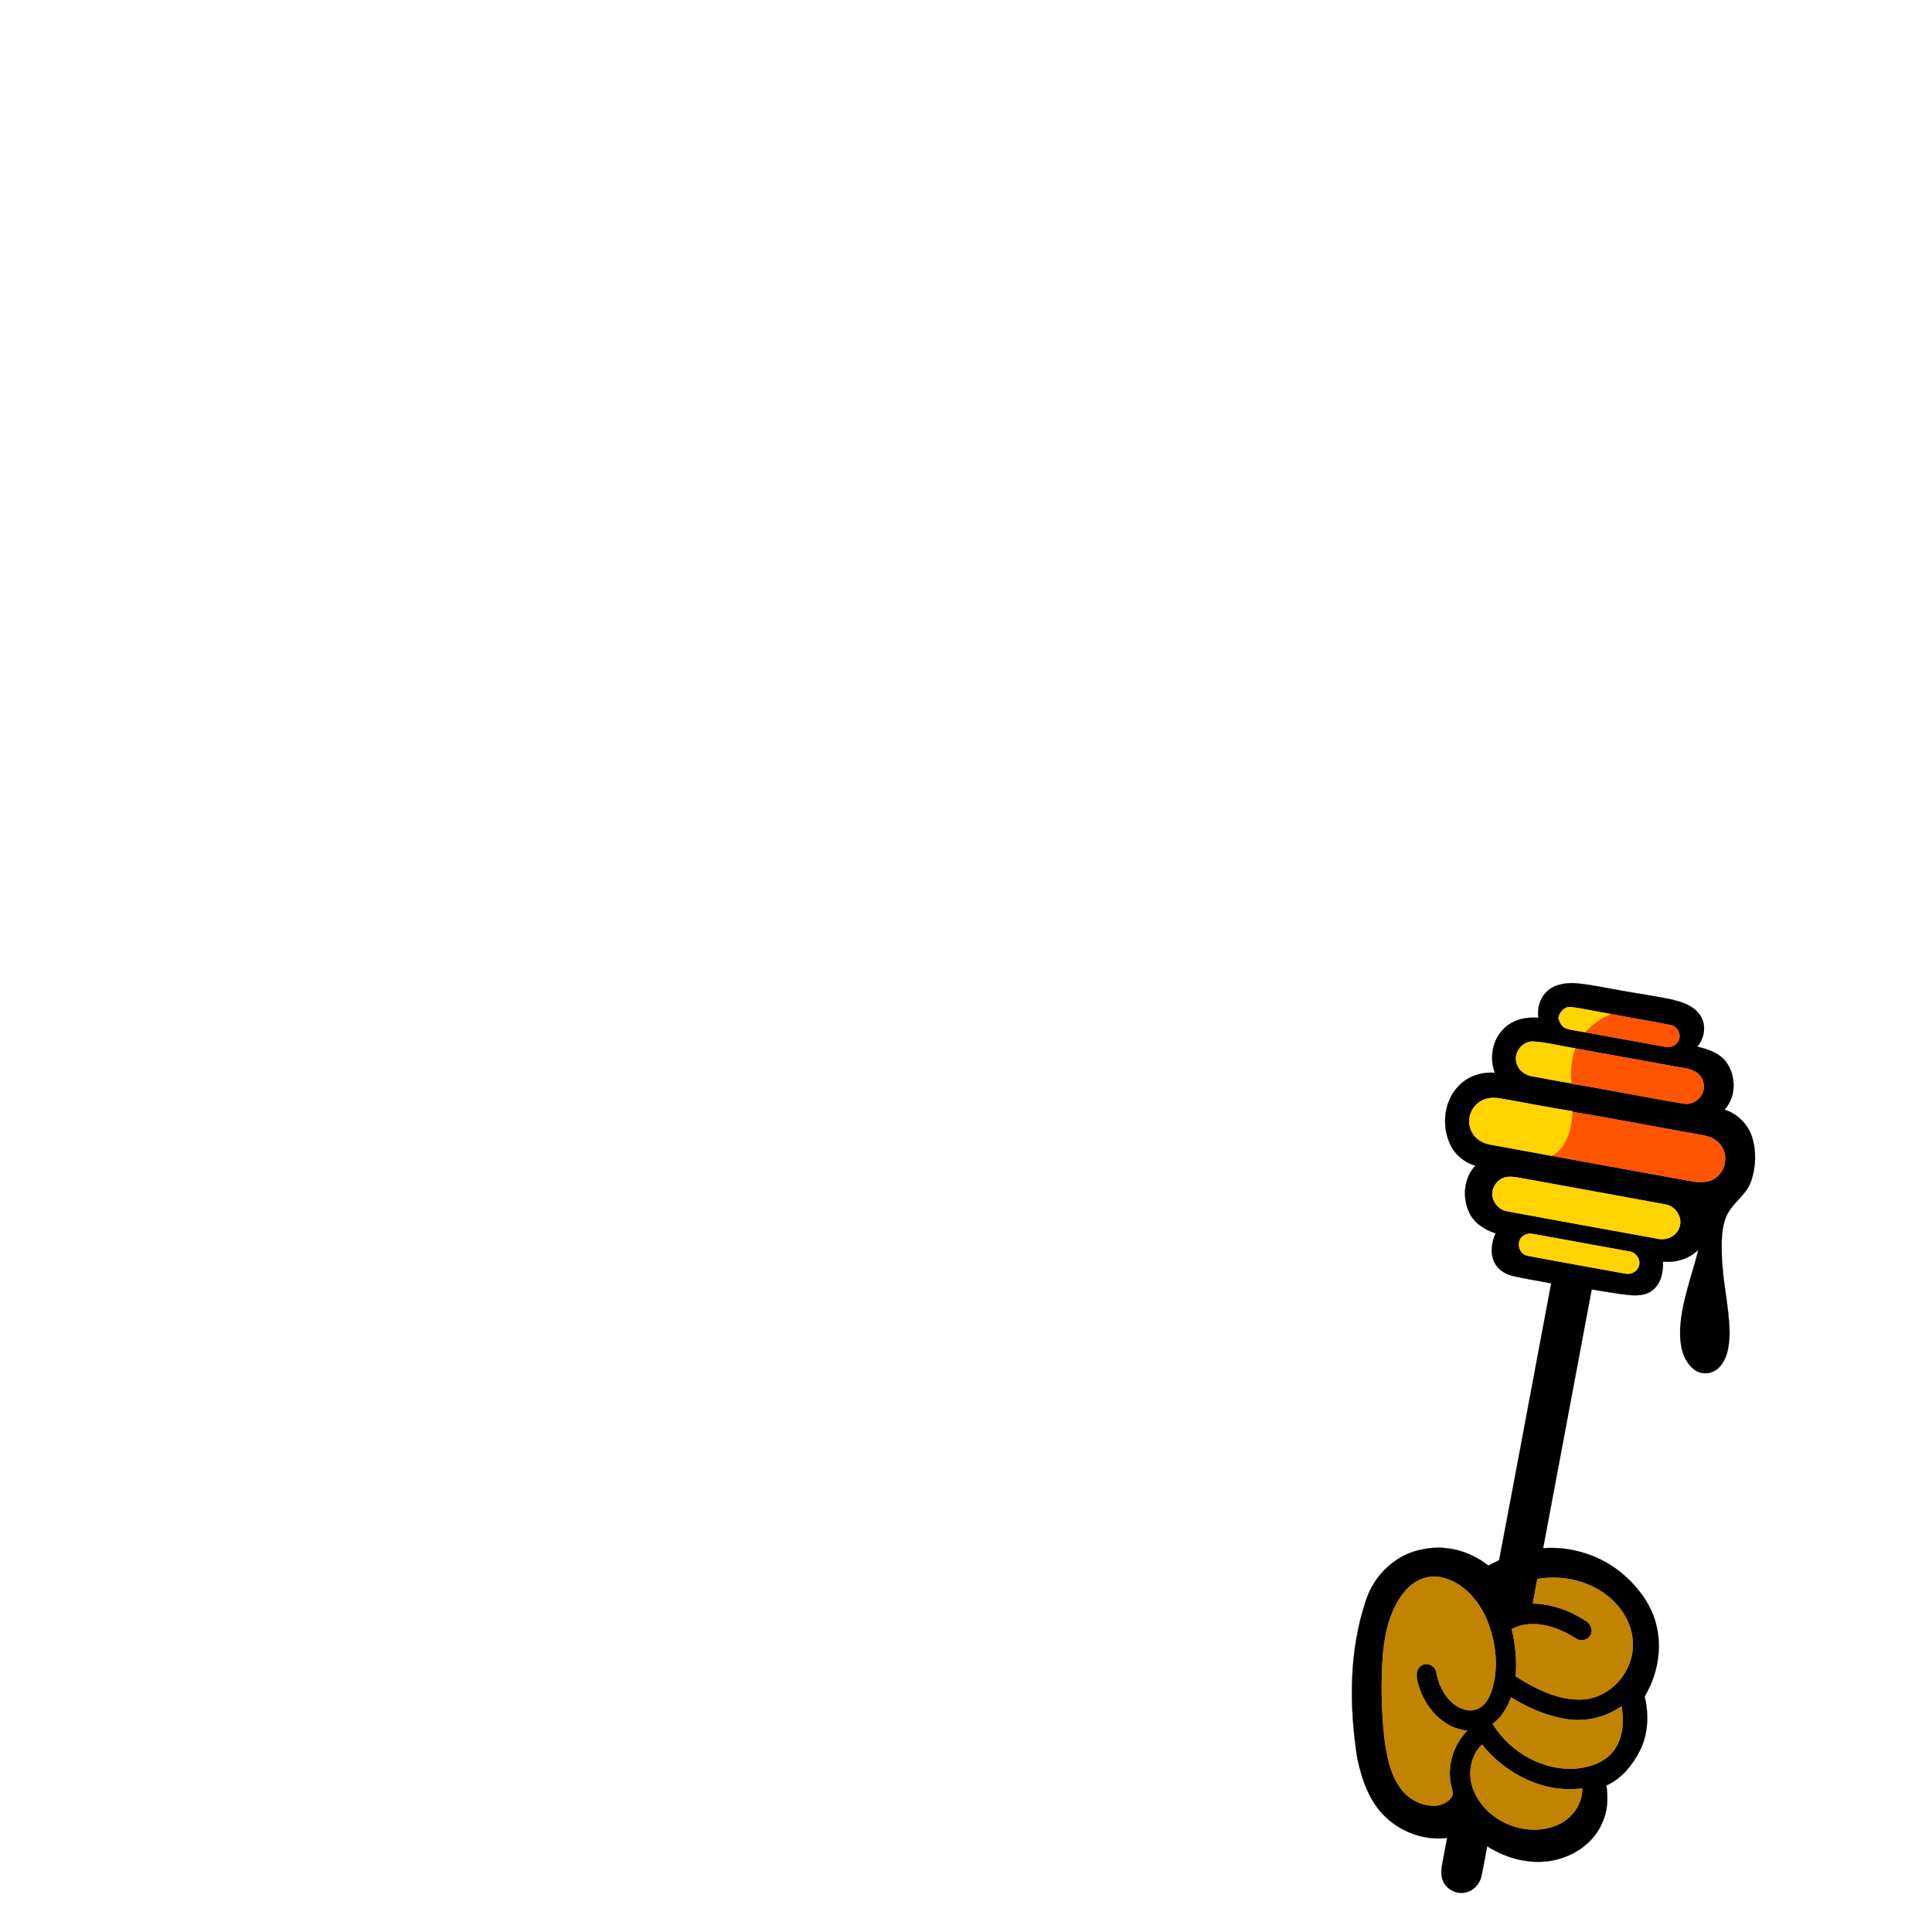 <?xml version="1.0" encoding="UTF-8" ?>
<!DOCTYPE svg PUBLIC "-//W3C//DTD SVG 1.1//EN" "http://www.w3.org/Graphics/SVG/1.1/DTD/svg11.dtd">
<svg width="1000pt" height="1000pt" viewBox="0 0 1000 1000" version="1.1" xmlns="http://www.w3.org/2000/svg">
<path fill="#000000" stroke="#000000" stroke-width="0.094" opacity="1.00" d=" M 799.98 513.90 C 803.41 509.93 808.97 508.86 813.98 508.83 C 822.12 509.29 830.07 511.21 838.09 512.54 C 846.94 514.18 855.88 515.41 864.70 517.21 C 870.47 518.57 876.96 520.46 880.20 525.88 C 883.34 530.81 882.19 537.42 878.51 541.75 C 883.95 543.05 889.80 544.90 893.34 549.54 C 898.71 556.64 898.77 567.68 892.61 574.34 C 899.20 576.46 904.62 581.70 906.78 588.30 C 909.17 595.70 908.89 603.92 906.40 611.26 C 904.01 618.61 896.48 622.57 893.53 629.60 C 890.91 635.71 891.09 642.51 891.19 649.03 C 891.43 662.77 895.04 676.22 895.23 689.97 C 895.04 696.15 894.37 703.11 889.79 707.76 C 886.52 711.21 880.78 711.87 876.97 708.91 C 870.65 704.13 869.38 695.44 869.64 688.03 C 870.32 673.86 875.69 660.52 879.08 646.88 C 874.31 651.64 867.39 653.61 860.76 653.05 C 860.97 658.49 859.68 664.73 854.99 668.07 C 851.59 670.61 847.12 670.66 843.09 670.29 C 836.63 669.64 830.26 668.37 823.85 667.40 C 815.49 712.05 807.11 756.69 798.72 801.33 C 813.83 800.26 829.30 805.28 840.68 815.33 C 848.65 822.39 855.31 831.51 857.54 842.09 C 860.31 854.32 857.62 867.41 851.26 878.11 C 853.47 887.31 853.15 897.37 848.88 905.95 C 845.08 913.55 839.33 920.60 831.45 924.16 C 832.45 930.60 832.13 937.38 829.37 943.37 C 825.15 953.53 815.24 960.45 804.70 962.77 C 792.71 965.43 779.97 962.15 769.76 955.61 C 768.75 960.75 767.94 965.93 766.78 971.05 C 766.01 974.60 763.52 977.83 760.05 979.08 C 755.71 980.84 750.32 979.09 747.80 975.16 C 745.72 972.26 745.82 968.45 746.44 965.10 C 747.28 960.50 748.18 955.92 749.03 951.33 C 737.86 952.67 726.16 948.73 717.88 941.14 C 708.96 933.18 704.88 921.33 702.50 909.94 C 698.32 882.82 698.18 854.43 707.06 828.19 C 711.38 814.99 722.91 804.06 736.82 801.87 C 748.60 799.37 761.04 802.96 770.38 810.35 C 772.23 809.41 774.08 808.47 775.95 807.56 C 785.04 759.82 793.92 712.03 802.89 664.27 C 796.47 662.97 789.98 662.03 783.59 660.59 C 779.47 659.69 775.41 657.36 773.53 653.44 C 771.20 648.69 771.98 643.02 774.15 638.36 C 768.51 636.56 763.00 633.12 760.45 627.59 C 756.80 619.81 757.62 609.71 763.67 603.34 C 757.76 601.66 752.72 597.34 750.32 591.67 C 746.28 582.42 747.40 570.80 754.09 563.06 C 758.83 557.41 766.45 554.66 773.73 555.27 C 770.85 547.57 772.41 538.19 778.43 532.41 C 783.01 527.71 789.88 526.30 796.22 526.81 C 795.66 522.22 796.81 517.36 799.98 513.90 M 806.61 526.91 C 807.24 529.05 808.23 531.37 810.46 532.27 C 813.71 533.30 817.14 533.59 820.48 534.30 C 834.16 536.76 847.83 539.30 861.51 541.73 C 863.97 542.21 866.97 541.73 868.33 539.37 C 870.80 536.20 868.45 531.29 864.70 530.55 C 854.42 528.53 844.07 526.82 833.79 524.85 C 826.81 523.78 819.93 522.10 812.94 521.24 C 809.60 520.96 807.25 523.94 806.61 526.91 M 784.98 550.09 C 785.80 553.78 789.20 556.40 792.82 557.02 C 799.67 558.28 806.52 559.63 813.41 560.68 L 813.42 560.95 C 832.99 564.06 852.40 568.12 871.95 571.31 C 877.94 572.05 883.38 565.96 881.60 560.08 C 880.42 554.84 874.69 553.07 870.00 552.56 C 851.79 549.28 833.59 545.95 815.38 542.64 C 808.22 541.52 801.16 539.65 793.94 539.11 C 788.26 538.55 783.30 544.65 784.98 550.09 M 764.49 571.41 C 760.45 574.93 759.19 581.33 761.92 586.01 C 763.67 589.50 767.31 591.65 771.06 592.37 C 781.83 594.41 792.64 596.27 803.42 598.30 C 827.35 602.62 851.27 606.96 875.19 611.34 C 879.40 612.14 884.18 612.40 887.82 609.74 C 893.62 606.02 894.73 596.96 890.04 591.94 C 887.41 588.81 883.26 587.83 879.41 587.22 C 857.57 583.41 835.80 579.05 813.91 575.52 L 813.94 575.19 C 801.26 573.24 788.68 570.61 776.03 568.47 C 772.00 567.77 767.54 568.53 764.49 571.41 M 778.34 609.61 C 775.83 610.50 773.86 612.62 772.92 615.08 C 771.04 620.16 774.78 626.03 780.02 626.90 C 805.97 631.79 831.98 636.38 857.96 641.13 C 862.51 642.24 867.74 639.86 869.26 635.29 C 871.12 630.06 867.23 624.13 861.82 623.38 C 836.84 618.74 811.81 614.31 786.83 609.70 C 784.03 609.22 781.09 608.68 778.34 609.61 M 789.24 639.25 C 784.34 641.29 785.67 649.29 790.84 650.00 C 807.53 653.16 824.27 656.11 840.98 659.16 C 843.73 659.85 846.82 658.52 848.01 655.90 C 849.80 652.34 846.74 647.96 842.94 647.69 C 826.63 644.72 810.32 641.77 794.01 638.79 C 792.41 638.46 790.68 638.38 789.24 639.25 M 727.40 823.41 C 719.70 832.43 716.90 844.49 715.82 856.04 C 714.68 870.39 715.03 884.86 716.50 899.18 C 717.72 908.22 719.28 917.69 724.71 925.28 C 728.90 931.45 736.48 935.26 743.95 934.53 C 747.21 933.98 750.76 932.22 751.90 928.90 C 751.94 927.23 751.35 925.63 751.08 924.02 C 748.82 914.00 752.26 903.10 759.41 895.81 C 746.80 894.59 737.40 883.61 734.10 872.00 C 733.23 868.85 732.27 864.59 735.36 862.32 C 738.16 859.98 742.70 861.95 743.37 865.41 C 744.54 871.80 747.49 878.13 752.73 882.18 C 756.03 884.70 760.62 886.26 764.64 884.56 C 768.92 882.86 771.09 878.35 772.34 874.20 C 775.84 862.45 774.16 849.65 769.64 838.42 C 765.36 828.32 757.18 818.87 746.07 816.44 C 739.09 814.84 731.88 818.06 727.40 823.41 M 795.74 817.29 C 794.92 821.51 794.07 825.73 793.41 829.99 C 803.24 830.20 812.85 833.66 820.99 839.10 C 823.17 840.42 824.51 843.19 823.57 845.68 C 822.53 849.15 817.84 849.83 815.20 847.81 C 805.73 841.78 793.06 837.67 782.45 843.21 C 784.48 851.20 785.12 859.45 784.57 867.67 C 794.86 874.22 806.54 880.21 819.06 879.64 C 834.23 878.88 846.52 863.94 845.07 848.98 C 844.32 839.12 838.24 830.33 830.33 824.71 C 820.39 817.72 807.66 815.22 795.74 817.29 M 772.60 892.29 C 781.71 907.16 799.37 917.19 817.00 915.26 C 824.05 914.46 831.43 911.61 835.63 905.59 C 840.18 899.12 840.62 890.70 839.25 883.15 C 831.11 888.95 820.76 891.38 810.88 889.85 C 800.59 888.26 790.89 883.94 782.08 878.53 C 780.21 883.86 777.17 888.85 772.60 892.29 M 762.93 927.12 C 769.61 942.94 789.79 951.31 805.68 944.78 C 813.33 941.71 819.13 934.05 818.98 925.66 C 799.17 928.39 779.25 918.27 767.06 902.95 C 760.76 909.16 759.45 919.15 762.93 927.12 Z" />
<path fill="#ffd400" stroke="#ffd400" stroke-width="0.094" opacity="1.00" d=" M 806.61 526.91 C 807.25 523.94 809.60 520.96 812.94 521.24 C 819.93 522.10 826.81 523.78 833.79 524.85 C 828.74 527.04 824.25 530.30 820.48 534.30 C 817.14 533.59 813.71 533.30 810.46 532.27 C 808.23 531.37 807.24 529.05 806.61 526.91 Z" />
<path fill="#ff5400" stroke="#ff5400" stroke-width="0.094" opacity="1.00" d=" M 833.79 524.85 C 844.07 526.82 854.42 528.53 864.70 530.55 C 868.45 531.29 870.80 536.20 868.33 539.37 C 866.97 541.73 863.97 542.21 861.51 541.73 C 847.83 539.30 834.16 536.76 820.48 534.30 C 824.25 530.30 828.74 527.04 833.79 524.85 Z" />
<path fill="#ffd400" stroke="#ffd400" stroke-width="0.094" opacity="1.00" d=" M 784.98 550.09 C 783.30 544.65 788.26 538.55 793.94 539.11 C 801.16 539.65 808.22 541.52 815.38 542.64 C 813.40 548.44 812.83 554.59 813.41 560.68 C 806.52 559.63 799.67 558.28 792.82 557.02 C 789.20 556.40 785.80 553.78 784.98 550.09 Z" />
<path fill="#ff5400" stroke="#ff5400" stroke-width="0.094" opacity="1.00" d=" M 815.38 542.64 C 833.59 545.95 851.79 549.28 870.00 552.56 C 874.69 553.07 880.42 554.84 881.60 560.08 C 883.38 565.96 877.94 572.05 871.95 571.31 C 852.40 568.12 832.99 564.06 813.42 560.95 L 813.41 560.68 C 812.83 554.59 813.40 548.44 815.38 542.64 Z" />
<path fill="#ffd400" stroke="#ffd400" stroke-width="0.094" opacity="1.00" d=" M 764.49 571.41 C 767.54 568.53 772.00 567.77 776.03 568.47 C 788.68 570.61 801.26 573.24 813.94 575.19 L 813.91 575.52 C 813.55 584.04 811.37 593.68 803.42 598.30 C 792.64 596.27 781.83 594.41 771.06 592.37 C 767.31 591.65 763.67 589.50 761.92 586.01 C 759.19 581.33 760.45 574.93 764.49 571.41 Z" />
<path fill="#ff5400" stroke="#ff5400" stroke-width="0.094" opacity="1.00" d=" M 813.91 575.52 C 835.80 579.05 857.57 583.41 879.41 587.22 C 883.26 587.83 887.41 588.81 890.04 591.94 C 894.73 596.96 893.62 606.02 887.82 609.74 C 884.18 612.40 879.40 612.14 875.19 611.34 C 851.27 606.96 827.35 602.62 803.42 598.30 C 811.37 593.68 813.55 584.04 813.91 575.52 Z" />
<path fill="#ffd400" stroke="#ffd400" stroke-width="0.094" opacity="1.00" d=" M 778.34 609.61 C 781.09 608.68 784.03 609.22 786.83 609.70 C 811.81 614.31 836.84 618.74 861.82 623.38 C 867.23 624.13 871.12 630.06 869.26 635.29 C 867.74 639.86 862.51 642.24 857.96 641.13 C 831.98 636.38 805.97 631.79 780.02 626.90 C 774.78 626.03 771.04 620.16 772.92 615.08 C 773.86 612.62 775.83 610.50 778.34 609.61 Z" />
<path fill="#ffd400" stroke="#ffd400" stroke-width="0.094" opacity="1.00" d=" M 789.24 639.25 C 790.68 638.38 792.41 638.46 794.01 638.79 C 810.32 641.77 826.63 644.72 842.94 647.69 C 846.74 647.96 849.80 652.34 848.01 655.90 C 846.82 658.52 843.73 659.85 840.98 659.16 C 824.27 656.11 807.53 653.16 790.84 650.00 C 785.67 649.29 784.34 641.29 789.24 639.25 Z" />
<path fill="#c18300" stroke="#c18300" stroke-width="0.094" opacity="1.00" d=" M 727.40 823.41 C 731.88 818.06 739.09 814.84 746.07 816.44 C 757.18 818.87 765.36 828.32 769.64 838.42 C 774.16 849.65 775.84 862.45 772.34 874.20 C 771.09 878.35 768.92 882.86 764.64 884.56 C 760.62 886.26 756.03 884.70 752.73 882.18 C 747.49 878.13 744.54 871.80 743.37 865.41 C 742.70 861.95 738.16 859.98 735.36 862.32 C 732.27 864.59 733.23 868.85 734.10 872.00 C 737.40 883.61 746.80 894.59 759.41 895.81 C 752.26 903.10 748.82 914.00 751.08 924.02 C 751.35 925.63 751.94 927.23 751.90 928.90 C 750.76 932.22 747.21 933.98 743.95 934.53 C 736.48 935.26 728.90 931.45 724.71 925.28 C 719.28 917.69 717.72 908.22 716.50 899.18 C 715.03 884.86 714.68 870.39 715.82 856.04 C 716.90 844.49 719.70 832.43 727.40 823.41 Z" />
<path fill="#c18300" stroke="#c18300" stroke-width="0.094" opacity="1.00" d=" M 795.74 817.29 C 807.66 815.22 820.39 817.72 830.33 824.71 C 838.24 830.33 844.32 839.12 845.07 848.98 C 846.52 863.94 834.23 878.88 819.06 879.64 C 806.54 880.21 794.86 874.22 784.57 867.67 C 785.12 859.45 784.48 851.20 782.45 843.21 C 793.06 837.67 805.73 841.78 815.20 847.81 C 817.84 849.83 822.53 849.15 823.57 845.68 C 824.51 843.19 823.17 840.42 820.99 839.10 C 812.85 833.66 803.24 830.20 793.41 829.99 C 794.07 825.73 794.92 821.51 795.74 817.29 Z" />
<path fill="#c18300" stroke="#c18300" stroke-width="0.094" opacity="1.00" d=" M 772.60 892.29 C 777.17 888.85 780.21 883.86 782.08 878.53 C 790.89 883.94 800.59 888.26 810.88 889.85 C 820.76 891.38 831.11 888.95 839.25 883.15 C 840.62 890.70 840.18 899.12 835.63 905.59 C 831.43 911.61 824.05 914.46 817.00 915.26 C 799.37 917.19 781.71 907.16 772.60 892.29 Z" />
<path fill="#c18300" stroke="#c18300" stroke-width="0.094" opacity="1.00" d=" M 762.93 927.12 C 759.45 919.15 760.76 909.16 767.06 902.95 C 779.25 918.27 799.17 928.39 818.98 925.66 C 819.13 934.05 813.33 941.71 805.68 944.78 C 789.79 951.31 769.61 942.94 762.93 927.12 Z" />
</svg>
